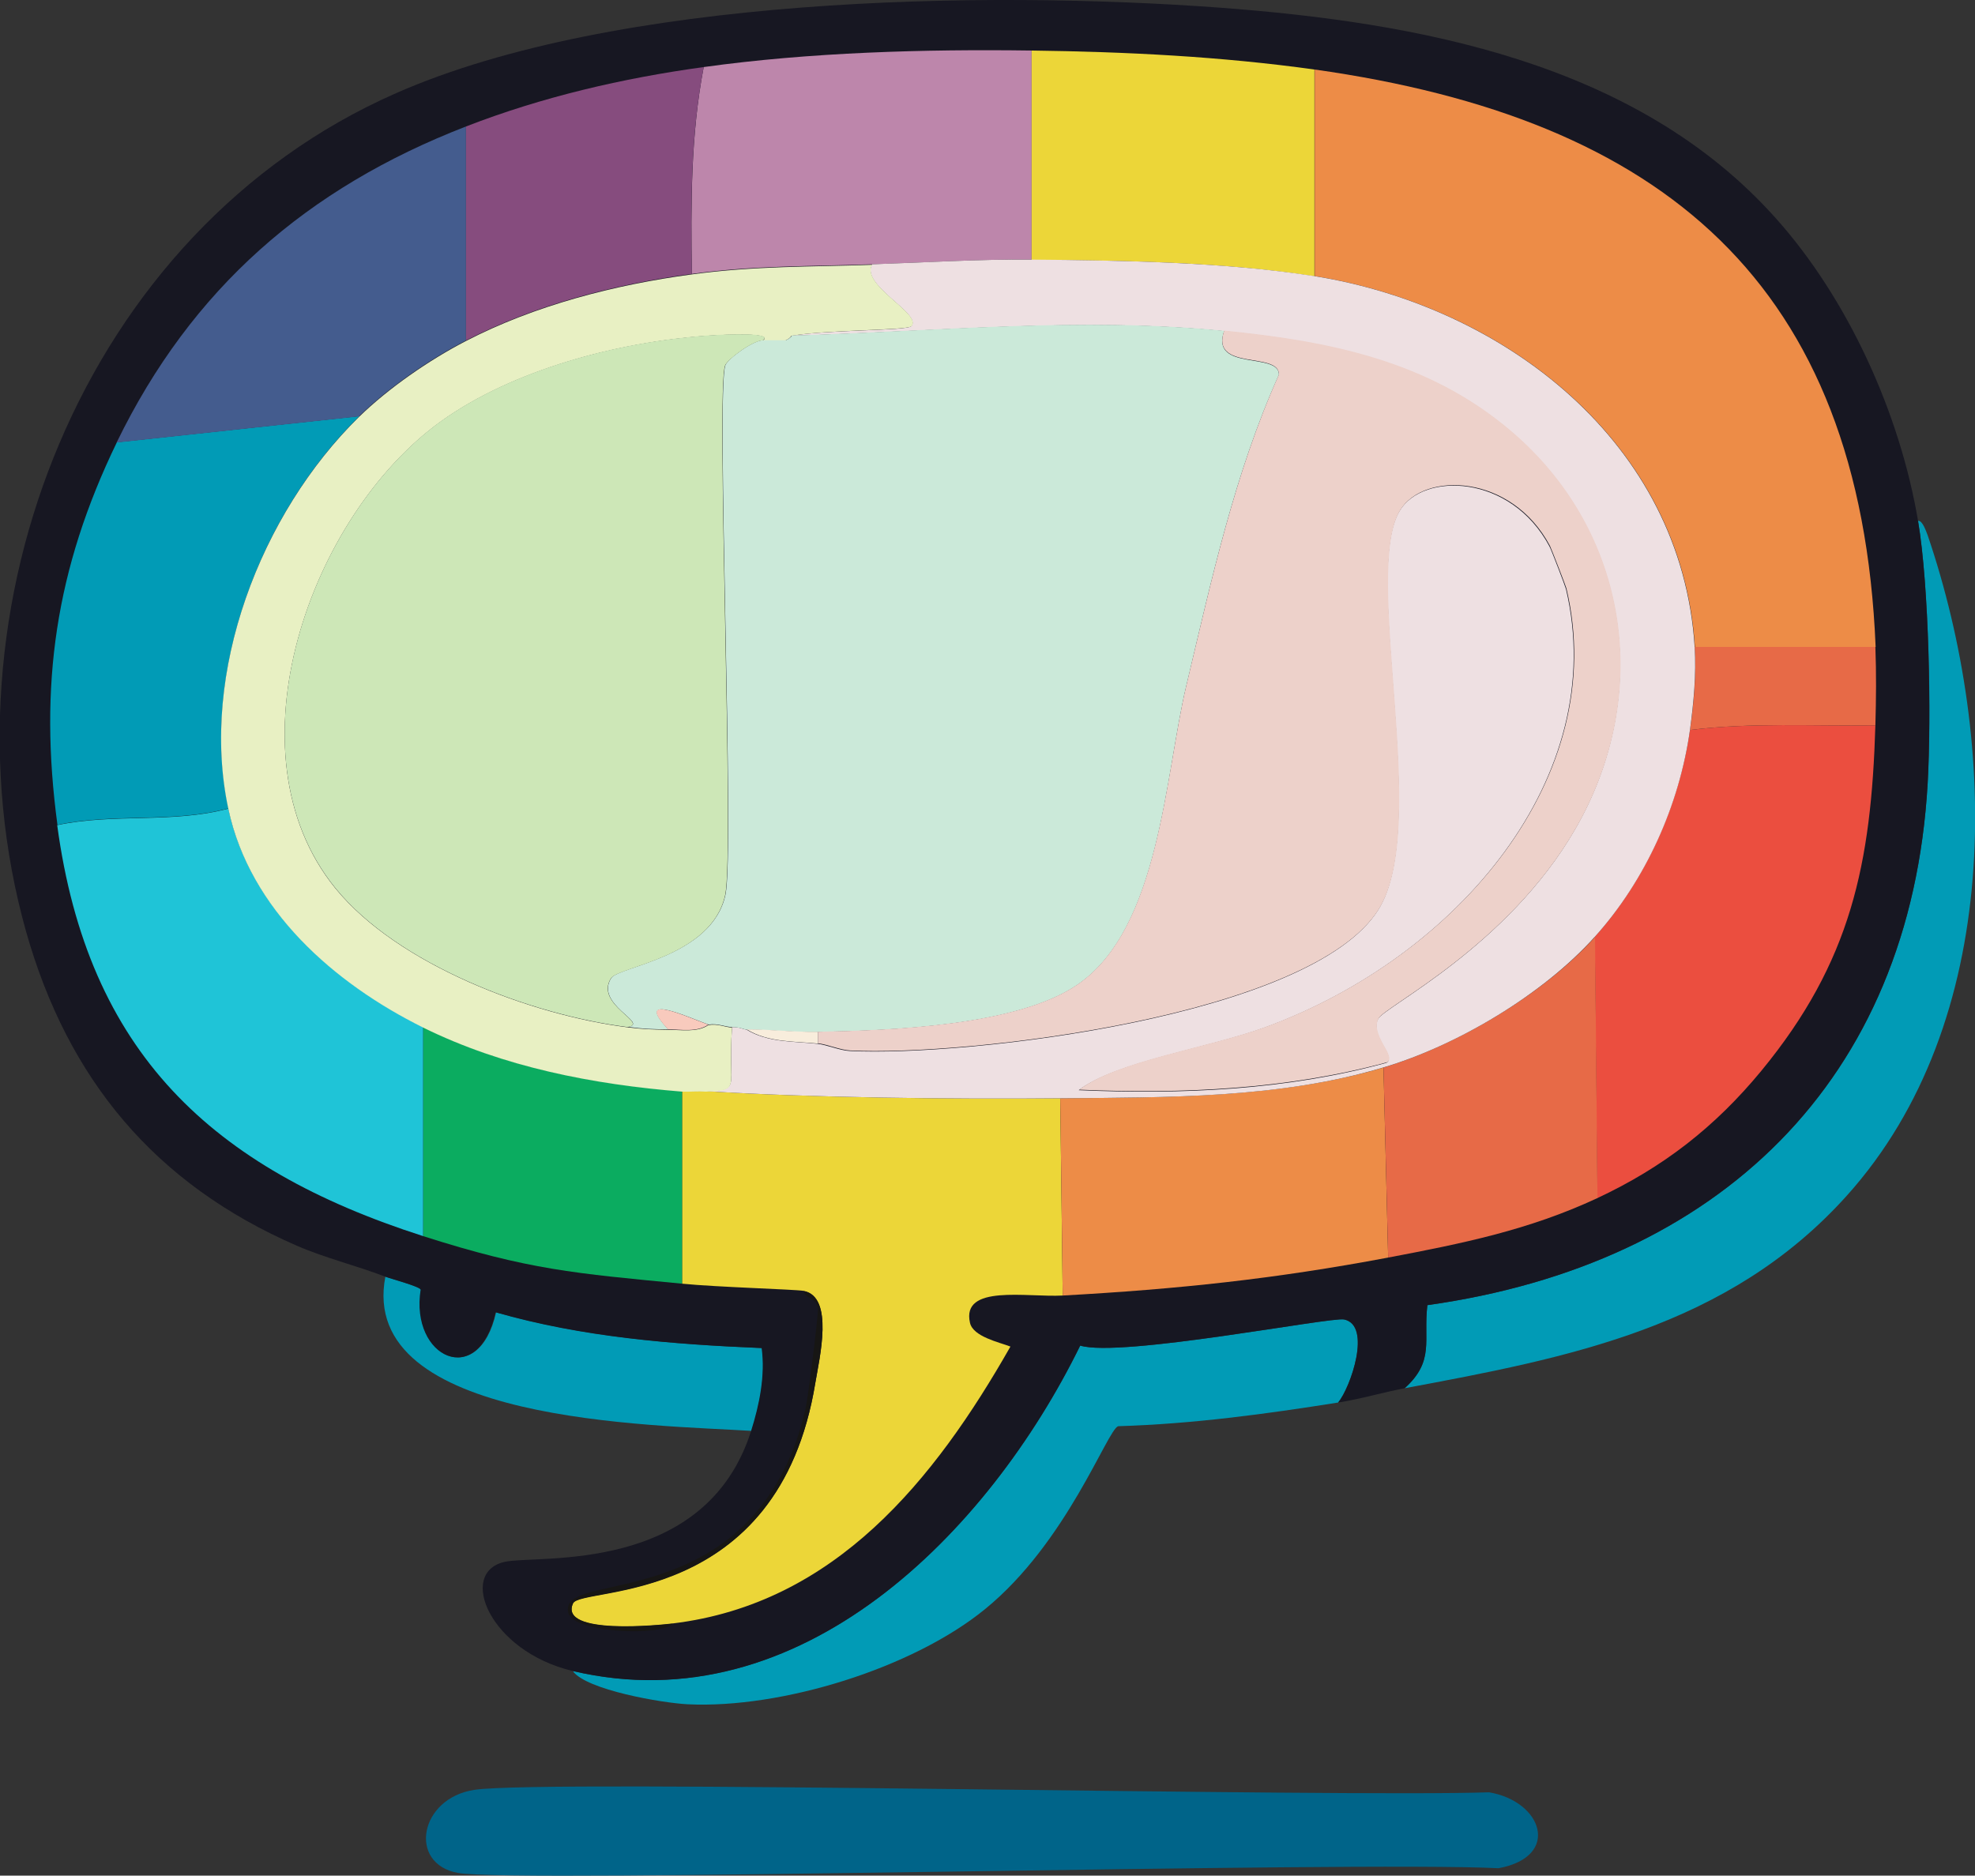 <?xml version="1.0" encoding="UTF-8"?>
<svg xmlns="http://www.w3.org/2000/svg" id="Layer_2" data-name="Layer 2" viewBox="0 0 80.1 76.08">
  <rect x="0" y="0" width="80.1" height="76.08" fill="#333333" stroke="none"/>
  <defs>
    <style>
      .cls-1 {
        fill: #f8cabd;
      }

      .cls-1, .cls-2, .cls-3, .cls-4, .cls-5, .cls-6, .cls-7, .cls-8, .cls-9, .cls-10, .cls-11, .cls-12, .cls-13, .cls-14, .cls-15, .cls-16, .cls-17, .cls-18, .cls-19, .cls-20 {
        stroke-width: 0px;
      }

      .cls-2 {
        fill: #f8eddc;
      }

      .cls-3 {
        fill: #0bac60;
      }

      .cls-4 {
        fill: #445c8e;
      }

      .cls-5 {
        fill: #1fc4d7;
      }

      .cls-6 {
        fill: #171722;
      }

      .cls-7 {
        fill: #171614;
      }

      .cls-8 {
        fill: #cbe9d9;
      }

      .cls-9 {
        fill: #bd86ab;
      }

      .cls-10 {
        fill: #cde7b7;
      }

      .cls-11 {
        fill: #864c7e;
      }

      .cls-12 {
        fill: #edd1ca;
      }

      .cls-13 {
        fill: #e8f0c3;
      }

      .cls-14 {
        fill: #eb4e3f;
      }

      .cls-15 {
        fill: #e76a47;
      }

      .cls-16 {
        fill: #eee0e2;
      }

      .cls-17 {
        fill: #ed8c47;
      }

      .cls-18 {
        fill: #ecd638;
      }

      .cls-19 {
        fill: #019bb6;
      }

      .cls-20 {
        fill: #006489;
      }
    </style>
  </defs>
  <g id="Layer_1-2" data-name="Layer 1">
    <g>
      <path class="cls-20" d="M19.24,72.6c2.86-.43,34.97.31,41.15.1,2.16.36,2.94,2.6.39,3.08-6-.3-39.96.61-42.21.19-2.03-.37-1.57-3.03.67-3.37Z"></path>
      <path class="cls-19" d="M78.18,21.71c2.89,8.49,3.07,19.73-3.28,26.79-4.8,5.34-11.28,6.57-17.93,7.81,1.23-1.12.75-1.93.92-3.37,11.77-1.65,19.6-9.06,20.29-21.16.16-2.72.06-8-.39-10.65.18-.04.34.46.39.58Z"></path>
      <path class="cls-19" d="M54.27,56.89c-2.96.47-5.91.87-8.92.96-.44.14-2.07,4.71-5.4,7.42-2.95,2.41-8.27,4.04-12.05,3.86-1.03-.05-4.13-.58-4.67-1.35,9.23,2.17,16.87-5.63,20.58-13.2,1.62.5,10.17-1.17,10.7-1.06,1.14.24.26,2.77-.24,3.37Z"></path>
      <path class="cls-19" d="M30.47,58.04c-3.93-.25-15.99-.31-14.84-6.26.26.1,1.39.4,1.45.53-.44,2.76,2.34,4.06,3.04.92,3.51,1,7.16,1.3,10.79,1.45.14,1.12-.09,2.3-.43,3.37Z"></path>
      <g>
        <path class="cls-6" d="M49.46.31c8.05.6,16.9,2.21,22.55,8.53,2.95,3.29,5.05,7.95,5.78,12.29.45,2.65.54,7.93.39,10.65-.69,12.09-8.52,19.51-20.29,21.16-.17,1.44.31,2.26-.92,3.37-.9.17-1.79.44-2.7.58.51-.61,1.38-3.14.24-3.37-.53-.11-9.08,1.56-10.7,1.06-3.71,7.57-11.35,15.38-20.58,13.2-3.38-.8-4.69-4.01-2.75-4.43,1.32-.29,8.12.55,9.98-5.3.34-1.08.58-2.25.43-3.37-3.63-.15-7.28-.44-10.79-1.45-.7,3.14-3.48,1.85-3.04-.92-.05-.13-1.19-.43-1.45-.53-1.17-.45-2.42-.75-3.57-1.25-5.75-2.5-9.29-6.74-10.99-12.77C-2.6,24.71,3.33,9.38,16.06,3.78,24.97-.14,39.81-.4,49.46.31Z"></path>
        <g>
          <path class="cls-3" d="M27.67,44.26v7.81c-4.36-.42-6.22-.56-10.51-1.93v-8.48c3.26,1.62,6.9,2.31,10.51,2.6Z"></path>
          <g>
            <path class="cls-17" d="M76.06,26.24h-7.32c-.52-8.29-7.71-13.8-15.42-15.04V2.82c14.1,1.99,22.14,8.64,22.75,23.42Z"></path>
            <path class="cls-18" d="M28.64,44.26c4.27.27,10.05.33,14.36.29l.1,8c-1.46.08-4.12-.47-3.76,1.11.13.56,1.17.78,1.64.96-3.08,5.41-7.11,10.43-13.69,11.23-.5.06-4.64.49-4.05-.82.32-.72,8.34.22,9.83-8.96.16-.97.77-3.48-.48-3.71-.34-.06-3.52-.15-4.92-.29v-7.81c.32.01.64-.02.96,0Z"></path>
            <path class="cls-14" d="M76.06,29.42c-.17,5.61-.98,9.59-4.63,14.02-1.88,2.28-3.98,3.91-6.65,5.16l-.1-10.6c2.06-2.3,3.42-5.34,3.86-8.39,2.49-.31,5.01-.15,7.52-.19Z"></path>
            <g>
              <path class="cls-5" d="M9.26,32.79c.87,4.09,4.3,7.08,7.9,8.87v8.48c-8.59-2.76-13.6-7.46-14.84-16.67,2.3-.49,4.66-.06,6.94-.67Z"></path>
              <path class="cls-19" d="M14.57,16.89c-3.99,3.91-6.48,10.38-5.3,15.9-2.28.61-4.64.18-6.94.67-.76-5.66-.08-10.38,2.41-15.52l9.83-1.06Z"></path>
            </g>
            <path class="cls-9" d="M41.84,2.05v8.48c-2.13-.02-4.32.12-6.46.19-2.52.09-4.75.04-7.32.39-.04-2.82-.05-5.61.48-8.39,4.32-.6,8.95-.73,13.3-.67Z"></path>
            <path class="cls-17" d="M56.11,43.3l.19,7.71c-4.62.87-8.52,1.28-13.2,1.54l-.1-8c4.35-.04,8.9,0,13.11-1.25Z"></path>
            <path class="cls-4" d="M18.9,13.81c-1.49.77-3.14,1.91-4.34,3.08l-9.83,1.06c3.04-6.25,7.72-10.32,14.17-12.82v8.67Z"></path>
            <path class="cls-18" d="M53.31,2.82v8.39c-3.59-.58-7.83-.65-11.47-.67V2.05c3.83.05,7.68.24,11.47.77Z"></path>
            <path class="cls-11" d="M28.54,2.72c-.53,2.78-.53,5.57-.48,8.39-3.12.42-6.35,1.25-9.16,2.7V5.13c3.09-1.2,6.36-1.96,9.64-2.41Z"></path>
            <path class="cls-15" d="M64.78,48.6c-2.79,1.3-5.48,1.84-8.48,2.41l-.19-7.71c2.99-.9,6.48-2.96,8.58-5.3l.1,10.6Z"></path>
            <path class="cls-15" d="M76.06,26.24c.04,1.1.03,2.08,0,3.18-2.51.04-5.03-.12-7.52.19.16-1.11.26-2.25.19-3.37h7.32Z"></path>
            <path class="cls-7" d="M27.29,65.85c-.41.53-4.05.4-4.24-.43-.28-1.17,2.63-.71,5.54-2.36,2.26-1.28,3.57-3.53,4.1-6.02.09-.43.51-3.75.48-3.95-.07-.5-.49-.37-.58-.72,1.25.23.64,2.74.48,3.71-1.49,9.18-9.51,8.25-9.83,8.96-.59,1.31,3.55.88,4.05.82Z"></path>
            <g>
              <path class="cls-16" d="M41.84,10.53c3.64.03,7.88.1,11.47.67,7.71,1.24,14.9,6.75,15.42,15.04.07,1.12-.04,2.26-.19,3.37-.43,3.05-1.79,6.09-3.86,8.39-2.1,2.34-5.58,4.41-8.58,5.3-4.21,1.26-8.75,1.21-13.11,1.25-4.31.04-10.09-.02-14.36-.29,1.47-.07.88-.1,1.06-2.6.35,0,.46.1.58.1.88.54,1.92.47,2.89.58.37.04.9.27,1.3.29,4.76.24,18.73-1.39,21.44-5.73,2.12-3.39-.69-13.65.87-16.19.96-1.57,4.51-1.48,6.07,1.45.07.12.65,1.64.67,1.73,1.8,7.57-4.36,14.91-12.19,17.78-2.35.86-6.01,1.38-7.57,2.55,4.19.18,8.43,0,12.48-1.11.42-.24-.69-1.1-.34-1.78.26-.5,5.26-2.94,8-7.71,3.13-5.44,2.19-12.04-2.65-16.14-3.35-2.84-7.38-3.62-11.61-4.05-5.81-.58-11.69.03-17.54.19,1.47-.25,4.7-.2,4.87-.39.45-.5-2.09-1.67-1.59-2.51,2.14-.07,4.33-.21,6.46-.19Z"></path>
              <path class="cls-13" d="M35.38,10.72c-.5.84,2.04,2.01,1.59,2.51-.16.18-3.4.14-4.87.39-.02,0,0,.07-.24.19h-.92c.46-.32-1.42-.25-2.26-.19-3.57.25-7.85,1.36-10.79,3.47-5.3,3.8-8.76,13.44-4.29,18.94,2.54,3.12,7.97,5.15,11.85,5.64.65.08.99.09,1.64.1.54,0,1.18.12,1.64-.19.38-.07.68.09.96.1-.18,2.51.41,2.53-1.06,2.6-.32-.02-.64.01-.96,0-3.6-.29-7.25-.99-10.51-2.6-3.61-1.79-7.03-4.78-7.9-8.87-1.18-5.52,1.31-11.99,5.3-15.9,1.2-1.17,2.85-2.31,4.34-3.08,2.8-1.45,6.04-2.28,9.16-2.7,2.57-.35,4.81-.3,7.32-.39Z"></path>
              <path class="cls-8" d="M49.65,13.42c-.59,1.66,2.23.84,2.22,1.78-1.81,4.02-2.74,8.35-3.76,12.63-.86,3.61-1.07,9.81-4.39,12.1-2.44,1.69-7.58,1.87-10.55,1.93-.93.02-1.94-.09-2.89-.1-.12,0-.23-.09-.58-.1-.28,0-.59-.16-.96-.1-.8-.28-3.06-1.34-1.64.19-.64,0-.99-.01-1.64-.1.9-.14-1.36-.9-.67-1.98.3-.47,4.08-.85,4.63-3.37.39-1.79-.39-20.49,0-21.49.1-.26,1.15-1.03,1.54-1.01h.92c.23-.12.23-.19.24-.19,5.85-.17,11.73-.77,17.54-.19Z"></path>
              <path class="cls-12" d="M33.17,42.33v-.48c2.97-.06,8.11-.24,10.55-1.93,3.31-2.29,3.53-8.49,4.39-12.1,1.02-4.27,1.95-8.6,3.76-12.63,0-.95-2.8-.12-2.22-1.78,4.24.42,8.26,1.21,11.61,4.05,4.84,4.1,5.78,10.7,2.65,16.14-2.74,4.77-7.74,7.21-8,7.71-.35.69.76,1.54.34,1.78-4.05,1.1-8.3,1.29-12.48,1.11,1.55-1.18,5.21-1.69,7.57-2.55,7.83-2.87,13.99-10.21,12.19-17.78-.02-.09-.61-1.61-.67-1.73-1.56-2.93-5.11-3.02-6.07-1.45-1.56,2.55,1.25,12.8-.87,16.19-2.71,4.34-16.68,5.97-21.44,5.73-.4-.02-.93-.25-1.3-.29Z"></path>
              <path class="cls-2" d="M33.17,41.85v.48c-.97-.1-2.02-.04-2.89-.58.95,0,1.96.12,2.89.1Z"></path>
              <path class="cls-10" d="M30.95,13.81c-.39-.02-1.44.76-1.54,1.01-.39,1,.39,19.7,0,21.49-.55,2.52-4.33,2.9-4.63,3.37-.68,1.07,1.58,1.83.67,1.98-3.89-.49-9.32-2.52-11.85-5.64-4.47-5.5-1.01-15.13,4.29-18.94,2.94-2.11,7.22-3.22,10.79-3.47.85-.06,2.73-.13,2.26.19Z"></path>
              <path class="cls-1" d="M28.73,41.56c-.46.32-1.1.2-1.64.19-1.43-1.54.84-.47,1.64-.19Z"></path>
            </g>
          </g>
        </g>
      </g>
    </g>
  </g>
</svg>
